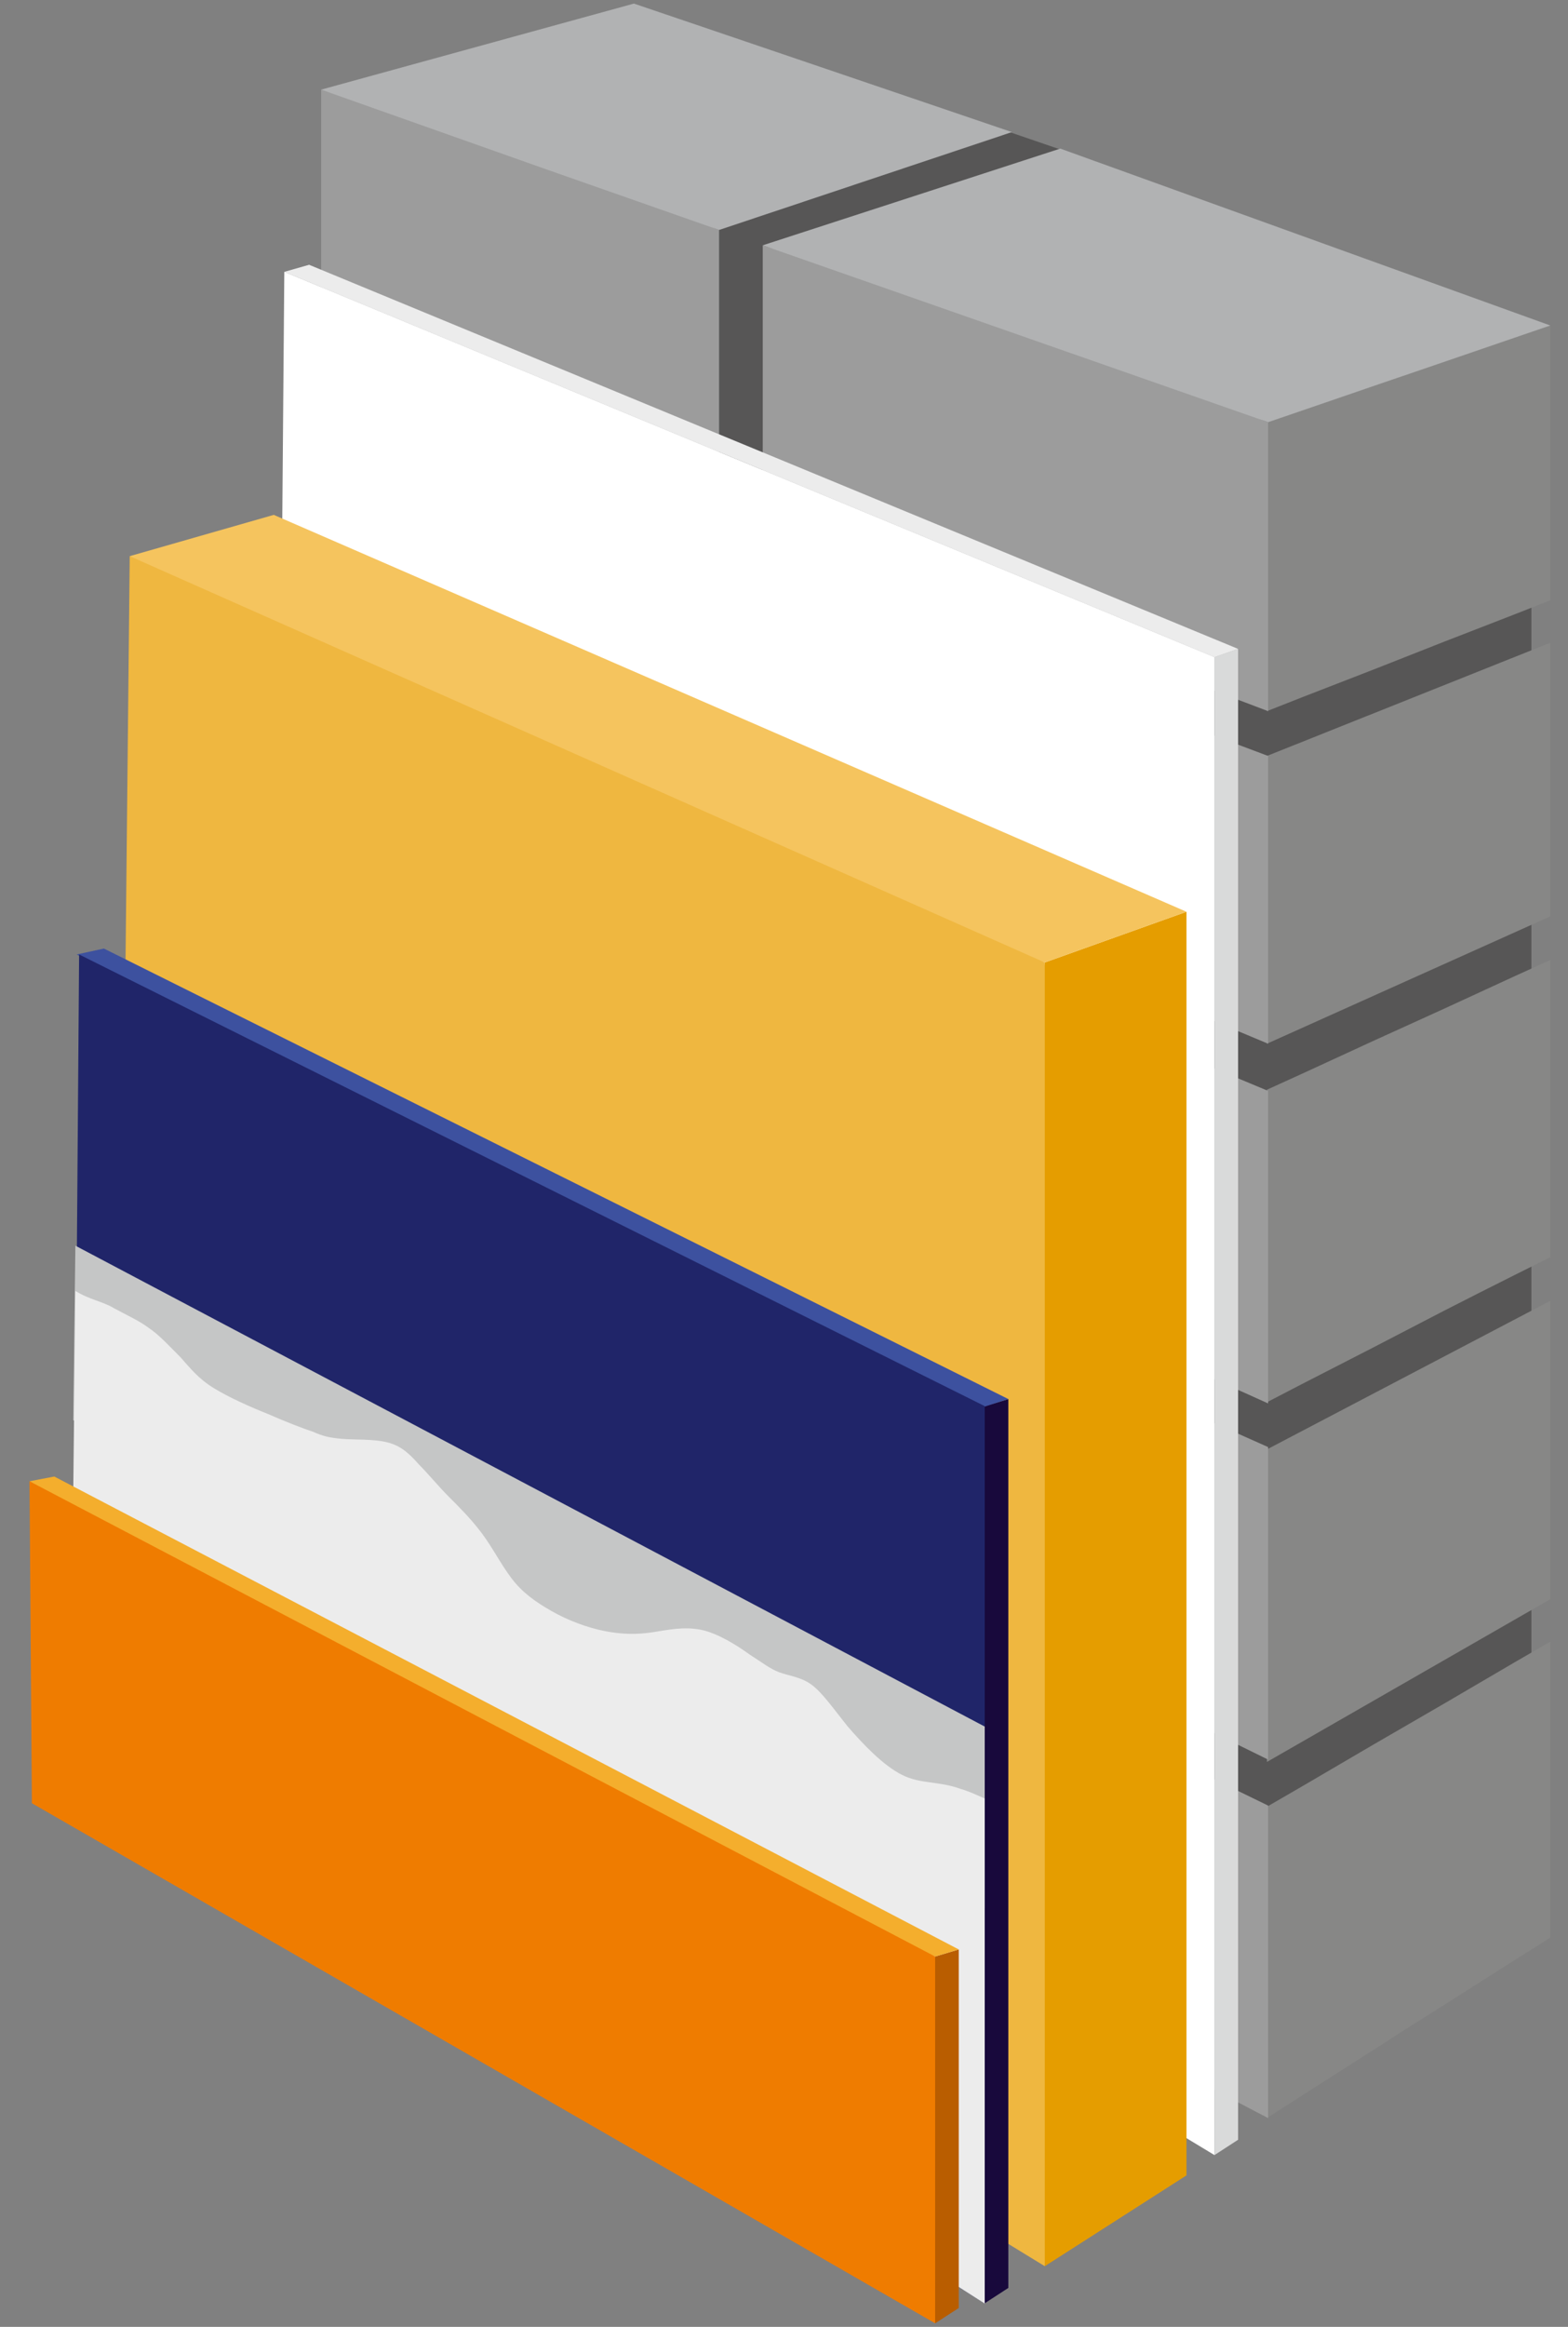 <?xml version="1.0" encoding="UTF-8"?> <svg xmlns="http://www.w3.org/2000/svg" width="364" height="540" viewBox="0 0 364 540" fill="none"><rect x="0" y="0" width="364" height="540" fill="#808080" stroke="none"/> <g clip-path="url(#clip0)"> <path fill-rule="evenodd" clip-rule="evenodd" d="M355.503 107.289L254.361 37.497L147.19 0.822L79.762 82.656L79.488 91.962L192.416 432.162H355.503V107.289Z" fill="#575656"></path> <path fill-rule="evenodd" clip-rule="evenodd" d="M359.889 75.539C348.925 79.371 337.961 82.929 326.997 86.76C316.033 90.592 305.069 94.15 294.105 97.982C294.105 120.425 294.105 142.594 294.105 165.037C305.069 160.658 316.033 156.552 326.997 152.173C337.961 147.794 348.925 143.689 359.889 139.31C359.889 117.961 359.889 96.613 359.889 75.539Z" fill="#878786"></path> <path fill-rule="evenodd" clip-rule="evenodd" d="M359.889 149.162C348.925 153.541 337.961 157.92 326.997 162.299C316.033 166.678 305.069 171.058 294.105 175.437C294.105 197.879 294.105 220.049 294.105 242.218C305.069 237.291 316.033 232.365 326.997 227.438C337.961 222.512 348.925 217.585 359.889 212.659C359.889 191.584 359.889 170.51 359.889 149.162Z" fill="#878786"></path> <path fill-rule="evenodd" clip-rule="evenodd" d="M359.889 222.787C348.925 227.714 337.961 232.914 326.997 237.84C316.033 242.767 305.069 247.967 294.105 252.893C294.105 276.978 294.105 301.337 294.105 325.422C305.069 319.674 316.033 314.201 326.997 308.453C337.961 302.705 348.925 297.232 359.889 291.758C359.889 268.768 359.889 245.777 359.889 222.787Z" fill="#878786"></path> <path fill-rule="evenodd" clip-rule="evenodd" d="M359.889 301.885C348.925 307.632 337.961 313.38 326.997 319.127C316.033 324.875 305.069 330.623 294.105 336.37C294.105 360.455 294.105 384.814 294.105 408.899C305.069 402.604 316.033 396.309 326.997 390.014C337.961 383.719 348.925 377.424 359.889 371.129C359.889 347.865 359.889 324.875 359.889 301.885Z" fill="#878786"></path> <path fill-rule="evenodd" clip-rule="evenodd" d="M359.889 380.979C348.925 387.273 337.961 393.842 326.997 400.137C316.033 406.432 305.069 413.001 294.105 419.296C294.105 427.233 289.446 437.086 289.446 445.023C289.446 461.171 294.105 475.403 294.105 491.551C305.069 484.435 316.033 477.592 326.997 470.476C337.961 463.634 348.925 456.518 359.889 449.676C359.889 426.959 359.889 403.969 359.889 380.979Z" fill="#878786"></path> <path fill-rule="evenodd" clip-rule="evenodd" d="M177.066 56.93C196.527 63.772 231.611 58.025 251.346 64.867C270.807 71.709 274.919 91.141 294.379 97.984C294.379 120.426 294.379 142.596 294.379 165.038C274.919 157.649 255.458 150.259 235.723 142.869C216.262 135.48 196.527 128.09 177.066 120.7C177.066 99.352 177.066 78.004 177.066 56.93Z" fill="#9C9C9C"></path> <path fill-rule="evenodd" clip-rule="evenodd" d="M177.066 130.551C196.527 137.94 216.262 145.604 235.723 152.994C255.184 160.383 274.645 168.047 294.379 175.436C294.379 197.879 294.379 220.048 294.379 242.217C274.919 234.007 255.458 226.07 235.723 217.859C216.262 209.648 196.527 201.711 177.066 193.5C177.066 172.699 177.066 151.625 177.066 130.551Z" fill="#9C9C9C"></path> <path fill-rule="evenodd" clip-rule="evenodd" d="M177.066 203.9C196.527 212.111 216.262 220.322 235.723 228.533C255.184 236.744 274.645 244.954 294.379 253.165C294.379 277.25 294.379 301.609 294.379 325.694C274.919 316.936 255.458 308.177 235.723 299.146C216.262 290.387 196.527 281.629 177.066 272.597C177.066 249.881 177.066 226.891 177.066 203.9Z" fill="#9C9C9C"></path> <path fill-rule="evenodd" clip-rule="evenodd" d="M177.066 282.727C196.527 291.485 216.262 300.517 235.723 309.275C255.184 318.307 274.645 327.065 294.379 335.823C294.379 359.908 294.379 384.267 294.379 408.352C274.919 398.772 255.458 389.193 235.723 379.888C216.262 370.308 196.527 360.729 177.066 351.423C177.066 328.707 177.066 305.717 177.066 282.727Z" fill="#9C9C9C"></path> <path fill-rule="evenodd" clip-rule="evenodd" d="M177.066 361.547C196.527 371.126 216.262 380.705 235.723 390.285C255.184 399.864 274.645 409.443 294.379 419.022C294.379 443.107 294.379 467.466 294.379 491.551C274.919 481.424 255.458 471.024 235.723 460.897C216.262 450.771 196.527 440.37 177.066 430.244C177.066 407.254 177.066 384.537 177.066 361.547Z" fill="#9C9C9C"></path> <path fill-rule="evenodd" clip-rule="evenodd" d="M74.554 20.801C89.904 26.275 120.054 23.811 135.404 29.285C150.753 34.759 151.575 47.896 166.925 53.37C166.925 74.445 166.925 95.519 166.925 116.593C151.575 110.572 136.226 104.551 120.876 98.803C105.527 92.782 90.178 86.761 74.554 81.013C74.554 60.76 74.554 40.78 74.554 20.801Z" fill="#9C9C9C"></path> <path fill-rule="evenodd" clip-rule="evenodd" d="M74.554 90.045C89.904 96.066 105.253 102.087 120.876 108.382C136.226 114.404 151.575 120.425 166.925 126.72C166.925 147.794 166.925 168.868 166.925 189.943C151.575 183.374 136.226 176.532 120.876 169.963C105.527 163.395 90.178 156.552 74.554 149.984C74.554 130.004 74.554 110.025 74.554 90.045Z" fill="#9C9C9C"></path> <path fill-rule="evenodd" clip-rule="evenodd" d="M74.554 159.287C89.904 166.129 105.253 172.698 120.876 179.54C136.226 186.109 151.575 192.951 166.925 199.794C166.925 222.51 166.925 245.5 166.925 268.217C151.575 260.827 136.226 253.437 120.876 246.048C105.527 238.658 90.178 231.268 74.554 223.879C74.554 202.257 74.554 180.909 74.554 159.287Z" fill="#9C9C9C"></path> <path fill-rule="evenodd" clip-rule="evenodd" d="M74.554 233.461C89.904 240.851 105.253 248.514 120.876 255.904C136.226 263.293 151.575 270.683 166.925 278.347C166.925 301.063 166.925 324.053 166.925 346.77C151.575 338.833 136.226 330.622 120.876 322.685C105.527 314.748 90.178 306.537 74.554 298.326C74.554 276.431 74.554 255.083 74.554 233.461Z" fill="#9C9C9C"></path> <path fill-rule="evenodd" clip-rule="evenodd" d="M74.554 307.631C89.904 315.842 105.253 324.052 120.876 332.263C136.226 340.474 151.575 348.685 166.925 356.622C166.925 379.338 166.925 402.329 166.925 425.045C151.575 416.287 136.226 407.529 120.876 398.771C105.527 390.012 90.178 381.254 74.554 372.496C74.554 350.601 74.554 329.253 74.554 307.631Z" fill="#9C9C9C"></path> <path fill-rule="evenodd" clip-rule="evenodd" d="M359.889 75.538L294.38 97.981L177.066 56.927L246.139 34.484L359.889 75.538Z" fill="#B1B2B3"></path> <path fill-rule="evenodd" clip-rule="evenodd" d="M234.901 30.655L166.925 53.371L126.359 39.139L74.554 20.802L147.19 0.822L234.901 30.655Z" fill="#B1B2B3"></path> <path fill-rule="evenodd" clip-rule="evenodd" d="M287.413 150.59L281.931 152.498V500.135L287.413 496.577V150.59Z" fill="#D9DADA"></path> <path fill-rule="evenodd" clip-rule="evenodd" d="M287.413 150.589L281.931 152.504L66 63.089L71.756 61.447L287.413 150.589Z" fill="#ECECEC"></path> <path fill-rule="evenodd" clip-rule="evenodd" d="M66 63.088L281.931 152.502V500.133L63.506 368.088L66 63.088Z" fill="white"></path> <path fill-rule="evenodd" clip-rule="evenodd" d="M275.431 211.596L242.539 223.365L224.723 352.674L242.539 525.922L275.431 504.847V211.596Z" fill="#E59D00"></path> <path fill-rule="evenodd" clip-rule="evenodd" d="M275.431 211.594L242.539 223.363L147.976 193.11L30.114 129.066L63.554 119.486L275.431 211.594Z" fill="#F5C45E"></path> <path fill-rule="evenodd" clip-rule="evenodd" d="M30.114 129.066L242.539 223.364V525.921L27.373 394.275L30.114 129.066Z" fill="#EFB740"></path> <path fill-rule="evenodd" clip-rule="evenodd" d="M234.078 324.686L228.596 326.328L220.099 438.456L228.596 534.522L234.078 530.964V324.686Z" fill="#18093C"></path> <path fill-rule="evenodd" clip-rule="evenodd" d="M234.078 324.683L228.048 326.599L149.383 297.314L17.816 221.501L24.12 220.133L234.078 324.683Z" fill="#3D519F"></path> <path fill-rule="evenodd" clip-rule="evenodd" d="M18.364 221.502L228.596 326.326V534.521L17 402.588L18.364 221.502Z" fill="#202569"></path> <path fill-rule="evenodd" clip-rule="evenodd" d="M228.596 432.162V400.688L17.5 289.088L17 329.588L228.596 442.836V432.162Z" fill="#C5C6C6"></path> <path fill-rule="evenodd" clip-rule="evenodd" d="M228.596 417.38V534.588L16.446 399.588L17.5 299.588C20.515 301.504 24.12 302.156 26.313 303.524C29.877 305.44 32.343 306.535 34.536 308.177C37.003 309.819 39.47 312.556 41.937 315.019C44.13 317.482 46.048 319.946 49.611 322.135C53.175 324.325 58.108 326.514 62.22 328.156C66.605 330.072 70.169 331.441 72.635 332.262C75.102 333.357 76.473 333.63 79.214 333.904C82.229 334.178 86.614 333.904 89.904 334.725C93.193 335.546 95.111 337.462 97.304 339.925C99.497 342.115 101.69 344.852 104.157 347.315C106.623 349.778 109.364 352.515 111.831 355.799C114.298 359.084 116.217 362.915 118.684 366.2C121.151 369.484 124.166 371.674 128.003 373.863C131.84 376.053 136.226 377.695 140.337 378.516C144.449 379.337 148.012 379.337 151.575 378.79C155.139 378.242 158.702 377.421 162.813 378.242C166.651 379.063 171.036 381.8 174.051 383.99C177.066 385.906 178.711 387.274 180.904 388.095C183.096 388.916 186.111 389.19 188.578 391.106C191.045 393.022 193.512 396.58 196.801 400.685C200.364 404.79 205.024 409.717 209.41 411.907C213.795 414.096 217.907 413.275 223.114 415.191C225.033 415.738 226.678 416.559 228.596 417.38Z" fill="#ECECEC"></path> <path fill-rule="evenodd" clip-rule="evenodd" d="M222.566 452.416L217.084 454.058L207.765 491.007L217.084 539.177L222.566 535.619V452.416Z" fill="#B95D00"></path> <path fill-rule="evenodd" clip-rule="evenodd" d="M222.566 452.413L217.084 454.055L126.358 419.843L6.852 343.757L12.608 342.662L222.566 452.413Z" fill="#F4AE2D"></path> <path fill-rule="evenodd" clip-rule="evenodd" d="M6.852 343.758L217.084 454.056V539.174L7.401 418.476L6.852 343.758Z" fill="#EF7C00"></path> </g> <defs> <clipPath id="clip0"> <rect width="364" height="539.175" fill="white" transform="matrix(-1 0 0 1 364 0)"></rect> </clipPath> </defs> </svg> 
